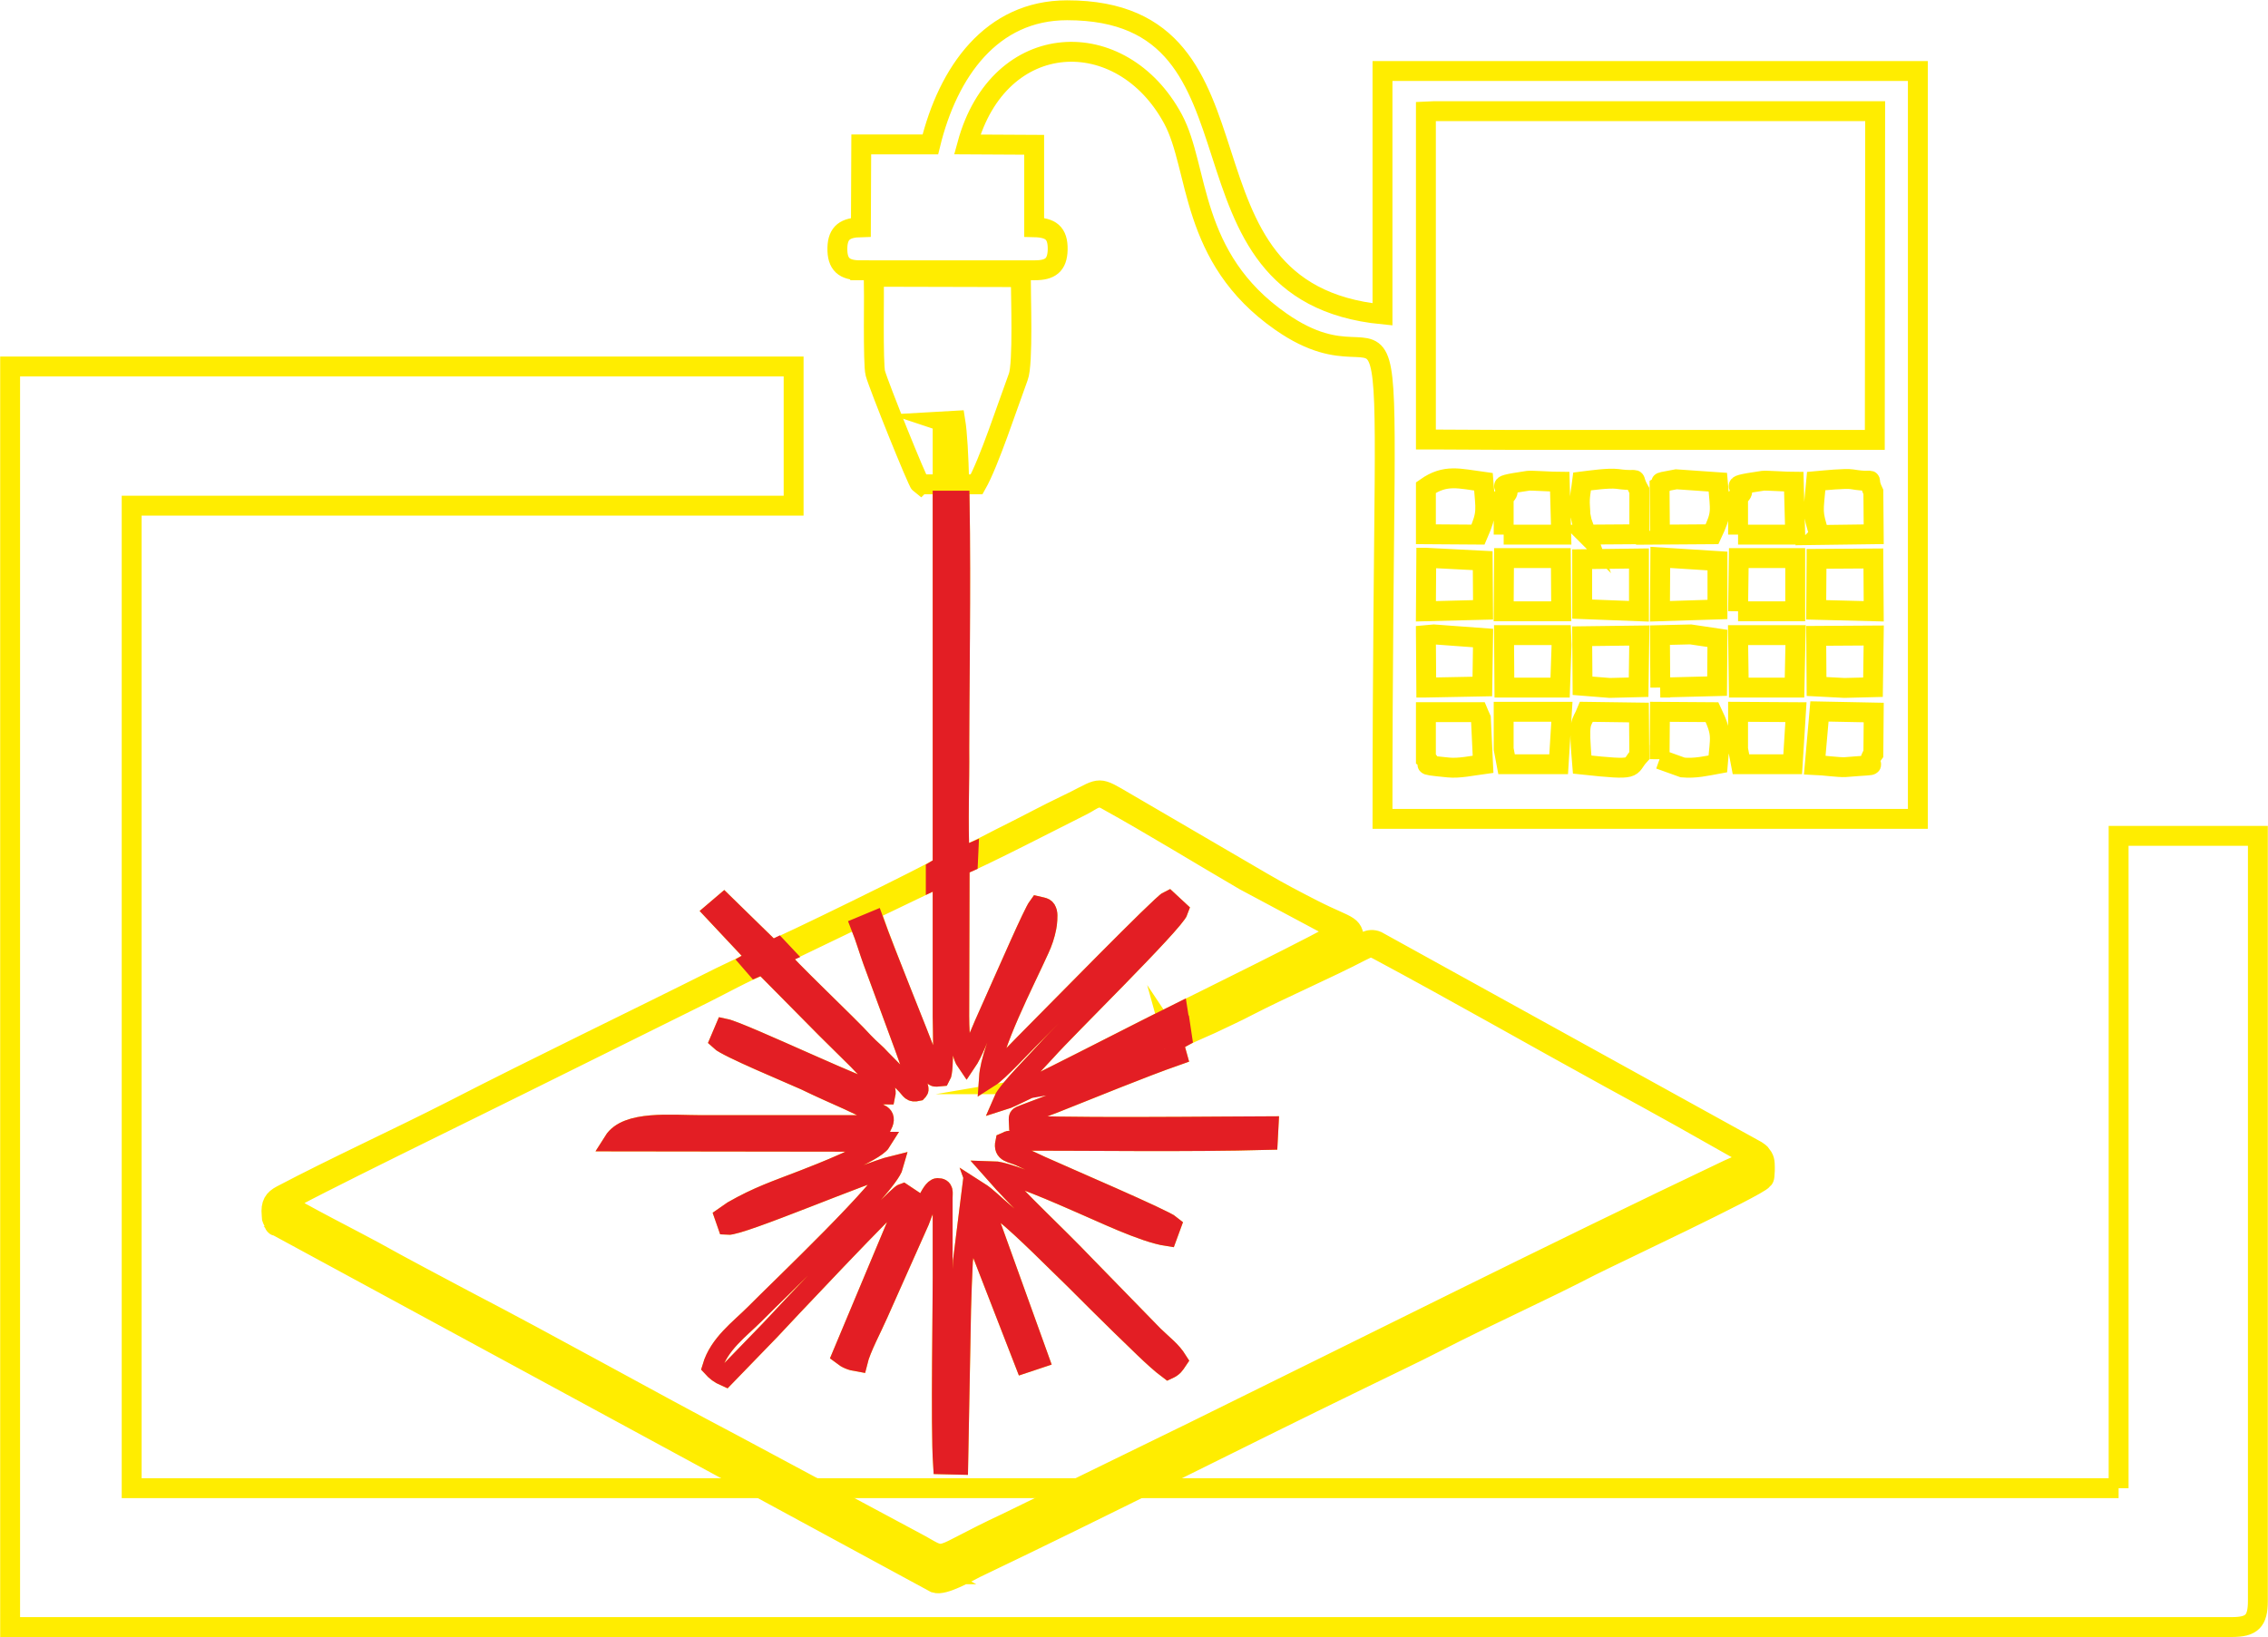 <?xml version="1.0" encoding="UTF-8"?> <svg xmlns="http://www.w3.org/2000/svg" xmlns:xlink="http://www.w3.org/1999/xlink" xmlns:xodm="http://www.corel.com/coreldraw/odm/2003" xml:space="preserve" width="673px" height="486px" version="1.0" style="shape-rendering:geometricPrecision; text-rendering:geometricPrecision; image-rendering:optimizeQuality; fill-rule:evenodd; clip-rule:evenodd" viewBox="0 0 62.7 45.27"> <defs> <style type="text/css"> .str0 {stroke:#FFED00;stroke-width:0.55;stroke-miterlimit:22.926} .str1 {stroke:#E31E24;stroke-width:0.55;stroke-miterlimit:22.926} .fil0 {fill:none} </style> </defs> <g id="Слой_x0020_1">  <path class="fil0 str0" d="M58.57 41.15l-54.93 0 0 -27.17 18.3 0 0 -3.85 -21.66 0 0 34.86 61.42 0c0.55,0 0.72,-0.16 0.72,-0.72l0 -21.16 -3.85 0 0 18.04z"></path> <path class="fil0 str0" d="M26.06 11.65l0 12.3c-0.21,0.16 -4.58,2.3 -4.73,2.32l-1.32 -1.29 -0.27 0.23 1.2 1.28c-0.25,0.17 -0.74,0.39 -1.03,0.53 -2.45,1.23 -5,2.45 -7.39,3.68 -1.59,0.81 -3.24,1.56 -4.74,2.35 -0.21,0.11 -0.3,0.24 -0.27,0.54 0.01,0.13 -0.01,0.06 0.04,0.17 0,0.01 0.01,0.02 0.01,0.03 0.01,0.01 0.01,0.02 0.02,0.03 0.13,0.21 -0.12,-0.12 0.04,0.06l18.23 9.89c0.25,0.08 0.88,-0.29 1.12,-0.41 3.52,-1.68 7.11,-3.51 10.63,-5.22 0.71,-0.35 1.44,-0.69 2.12,-1.04 1.44,-0.74 2.84,-1.36 4.25,-2.09 0.55,-0.28 4.63,-2.2 4.76,-2.39 0.03,-0.05 0.05,0.02 0.06,-0.25 0,-0.13 0.01,-0.27 -0.05,-0.37l-0.08 -0.11c-0.03,-0.03 -0.07,-0.05 -0.11,-0.08l-10.48 -5.79c-0.24,-0.1 -0.37,0.07 -0.63,0.13 -0.01,-0.63 -0.08,-0.46 -1.14,-1 -0.45,-0.23 -0.93,-0.48 -1.39,-0.75l-4.06 -2.37c-0.56,-0.32 -0.48,-0.19 -1.44,0.26 -0.48,0.23 -0.92,0.47 -1.42,0.72 -0.36,0.17 -1.12,0.6 -1.46,0.7 -0.05,-0.97 0,-2.04 -0.01,-3.02 -0.01,-1.81 0.11,-7.72 -0.11,-9.06l-0.35 0.02zm6.38 17.17l0.1 0.36c-1,0.35 -2.35,0.91 -3.39,1.32l-0.82 0.31c-0.2,0.08 -0.17,0.04 -0.16,0.28 0.21,0.12 6.21,0.05 6.9,0.05l-0.02 0.38c-2.25,0.06 -4.77,0.02 -7.06,0.02 -0.15,0 -0.08,0 -0.2,0.05 -0.06,0.29 0.17,0.27 0.41,0.38 0.22,0.1 0.36,0.17 0.58,0.27 0.64,0.29 3.4,1.47 3.6,1.64l-0.11 0.3c-0.66,-0.1 -1.83,-0.67 -2.42,-0.92 -0.46,-0.2 -1.96,-0.87 -2.4,-0.88 0.79,0.9 1.68,1.7 2.53,2.59l1.91 1.96c0.29,0.28 0.49,0.42 0.66,0.69 -0.08,0.12 -0.12,0.18 -0.25,0.24 -0.39,-0.29 -0.95,-0.87 -1.31,-1.21 -0.44,-0.43 -0.84,-0.83 -1.28,-1.27 -0.53,-0.51 -1.37,-1.37 -1.97,-1.86 -0.22,-0.18 -0.46,-0.43 -0.68,-0.57l1.66 4.61 -0.39 0.13 -1.56 -4.02 -0.15 1.2c-0.02,0.45 -0.04,0.88 -0.05,1.33l-0.08 4.3 -0.42 -0.01c-0.07,-1.1 0,-4.4 -0.01,-5.76l0 -1.61c0,-0.15 0.04,-0.27 -0.14,-0.27 -0.19,0.01 -0.44,0.76 -0.5,0.91l-1.14 2.56c-0.16,0.37 -0.48,0.96 -0.57,1.33 -0.18,-0.03 -0.3,-0.08 -0.43,-0.18l1.83 -4.37 -0.15 -0.1c-0.18,0.06 -3.44,3.53 -3.67,3.78l-1.24 1.28c-0.16,-0.07 -0.26,-0.15 -0.36,-0.26 0.19,-0.64 0.76,-1.05 1.17,-1.46 0.74,-0.75 3.68,-3.53 3.84,-4.11 -0.75,0.18 -4.22,1.67 -4.59,1.64l-0.08 -0.23 0.23 -0.16c0.7,-0.4 1.19,-0.56 1.94,-0.85 0.44,-0.17 1.98,-0.77 2.16,-1.06l-7.4 -0.01c0.37,-0.59 1.6,-0.45 2.43,-0.45l5 0c0.15,-0.31 -0.1,-0.31 -0.35,-0.42 -0.21,-0.09 -0.38,-0.18 -0.58,-0.27 -0.4,-0.18 -0.79,-0.35 -1.2,-0.55 -0.42,-0.19 -2.16,-0.91 -2.36,-1.1l0.14 -0.33c0.48,0.1 4.11,1.84 4.44,1.83 0.05,-0.23 -0.19,-0.37 -0.32,-0.5 -0.16,-0.17 -0.28,-0.29 -0.44,-0.46 -0.32,-0.32 -0.58,-0.57 -0.88,-0.87l-1.75 -1.77c-0.52,0.21 -1.11,0.54 -1.63,0.8l-5 2.48c-0.71,0.36 -6.46,3.16 -6.59,3.31 0.36,0.25 1.94,1.05 2.47,1.34 0.84,0.47 1.65,0.89 2.49,1.34 2.48,1.29 5.01,2.72 7.48,4.02l4.98 2.67c0.99,0.52 0.37,0.49 2.56,-0.53l5.14 -2.51c4.88,-2.4 9.91,-4.93 14.79,-7.25 0.21,-0.1 0.51,-0.2 0.64,-0.35l-1.93 -1.09c-0.66,-0.37 -1.32,-0.73 -1.98,-1.09 -2.06,-1.13 -4.28,-2.4 -6.37,-3.52 -0.24,-0.13 -0.25,-0.12 -0.51,0.01 -0.94,0.49 -2.15,1.01 -3.12,1.51 -0.34,0.18 -0.68,0.33 -1.03,0.5 -0.26,0.12 -0.81,0.34 -1.04,0.51zm-5.91 -4.88l-0.01 3.74c0,0.47 -0.03,1.36 0.2,1.69 0.17,-0.25 0.35,-0.73 0.49,-1.05 0.16,-0.36 0.33,-0.73 0.48,-1.08 0.16,-0.35 0.87,-1.99 1.01,-2.18 0.17,0.04 0.21,0.03 0.25,0.17 0.02,0.08 0,0.32 -0.02,0.41 -0.04,0.21 -0.11,0.42 -0.2,0.61 -0.4,0.89 -1.33,2.66 -1.39,3.55 0.27,-0.17 0.95,-0.92 1.24,-1.2 0.58,-0.58 3.53,-3.6 3.72,-3.69l0.28 0.26c-0.11,0.33 -3.15,3.31 -3.65,3.88 -0.23,0.26 -1.08,1.11 -1.19,1.37 0.36,-0.11 4.06,-2.03 4.65,-2.31 0.51,-0.25 4.5,-2.22 4.64,-2.36l-2.62 -1.4c-1.27,-0.74 -2.53,-1.52 -3.83,-2.24 -0.25,-0.14 -0.37,0.01 -0.64,0.15 -0.8,0.4 -2.77,1.42 -3.41,1.68zm-0.44 19.23l0 0.37c0.39,-0.1 10.88,-5.32 11.36,-5.55 0.49,-0.23 0.92,-0.46 1.4,-0.68l4.24 -2.09c1.47,-0.78 3.4,-1.64 4.95,-2.43 0.4,-0.19 0.55,-0.12 0.54,-0.59 -0.4,0.1 -5.07,2.46 -5.64,2.73 -0.93,0.44 -1.82,0.92 -2.79,1.36l-2.82 1.39c-1.86,0.94 -3.77,1.82 -5.62,2.75 -0.94,0.47 -1.85,0.92 -2.8,1.37 -0.92,0.44 -1.9,0.99 -2.82,1.37zm-4.56 -16.74c0.12,0.22 1.96,1.95 2.35,2.39 0.21,0.22 0.31,0.28 0.48,0.47l0.7 0.71c0.13,0.14 0.13,0.21 0.31,0.17 0.01,-0.01 0.01,-0.04 0.01,-0.04 0,0 0.09,0.11 -0.16,-0.58 -0.07,-0.21 -0.14,-0.38 -0.21,-0.59l-0.88 -2.39c-0.11,-0.31 -0.29,-0.92 -0.44,-1.18l-2.16 1.04zm4.35 17.1c0.02,-0.47 0.05,-0.31 -0.52,-0.63l-3.97 -2.14c-1.56,-0.83 -2.97,-1.62 -4.55,-2.44 -1.52,-0.79 -3.01,-1.65 -4.55,-2.45 -0.76,-0.38 -1.53,-0.8 -2.28,-1.22 -0.38,-0.22 -0.75,-0.4 -1.14,-0.61 -0.27,-0.14 -0.9,-0.53 -1.16,-0.59 0,0.39 0.17,0.37 0.96,0.79l5.71 3.09c1.46,0.82 3.11,1.65 4.57,2.47 0.77,0.44 1.52,0.83 2.3,1.25 0.74,0.39 1.57,0.83 2.3,1.25l2.33 1.23zm-1.8 -18.36c0.02,0.26 1.28,3.35 1.57,4.11 0.03,0.09 0.06,0.19 0.11,0.31 0.08,0.21 0.03,0.19 0.25,0.17 0.1,-0.17 0.05,-1.39 0.05,-1.65l0 -3.89 -1.98 0.95zm5.06 4.81c0.71,-0.12 2.35,-0.92 3.08,-1.29 0.32,-0.16 0.69,-0.32 1.02,-0.49 0.68,-0.33 1.32,-0.64 1.98,-0.95l2 -0.98 0.02 -0.35c-0.26,0.07 -7.8,3.88 -8.1,4.06z"></path> <path class="fil0 str0" d="M23.78 7.47l4.83 0c0.42,0 0.62,-0.14 0.63,-0.57 0.01,-0.47 -0.2,-0.61 -0.65,-0.62l0 -2.28 -1.85 -0.01c0.88,-3.23 4.27,-3.34 5.69,-0.7 0.73,1.36 0.44,3.83 2.98,5.6 3.54,2.48 2.81,-4 2.81,13.75l14.8 0 0 -20.68 -14.8 0 0 6.73c-6.22,-0.61 -2.74,-8.41 -8.72,-8.41 -2.09,0 -3.29,1.7 -3.78,3.71l-1.91 0 -0.01 2.29c-0.42,0.01 -0.64,0.14 -0.65,0.57 -0.01,0.46 0.19,0.62 0.63,0.62zm16.26 13.75c-1,-0.1 -0.34,-0.05 -0.62,-0.25l0 -1.28 0.22 0 1.22 0c0.02,0.05 0.06,0.12 0.08,0.17l0.06 1.27c-0.3,0.04 -0.66,0.12 -0.96,0.09zm-0.62 -6.45l0 -1.29c0.54,-0.38 0.92,-0.25 1.59,-0.16 0.06,0.8 0.12,0.84 -0.15,1.46l-1.44 -0.01zm0.01 0.65l1.56 0.08 0.01 1.36 -1.58 0.04 0.01 -1.48zm2.16 3.59l-0.01 -1.45 1.58 0 0.01 0.27 -0.04 1.18 -1.54 0zm-0.02 -2.11l0.01 -1.47 1.57 0 0.01 1.47 -1.59 0zm2.18 2.06l-0.01 -1.37 1.58 -0.02 -0.02 1.43 -0.8 0.02 -0.75 -0.06zm-2.18 -4.18l0 -1.04c0.43,-0.34 -0.6,-0.26 0.68,-0.45 0.08,-0.01 0.7,0.03 0.87,0.03l0.04 1.46 -1.59 0zm2.17 2.06l0 -1.38 1.57 -0.02 0 1.46 -1.57 -0.06zm2.16 2.17l-0.01 -1.45 0.85 -0.02 0.74 0.11 -0.01 1.32 -1.57 0.04zm-6.48 -6.86l0 -9.07 0.22 -0.01 12.2 0 -0.01 9.09 -8.14 0 -2.03 0 -2.02 -0.01 -0.22 0zm4.27 2.07c-0.02,-0.11 0,0.11 0,0zm0.17 0.56l-0.13 -0.36c-0.02,-0.1 -0.03,-0.16 -0.04,-0.2 0,-0.03 0,-0.1 -0.01,-0.22 -0.02,-0.27 0.03,-0.44 0.06,-0.69 0.24,-0.03 0.73,-0.1 0.97,-0.07 0.72,0.1 0.35,-0.13 0.61,0.32l0 1.21 -1.46 0.01zm2.03 2.12l0.01 -1.49 1.58 0.1 0 1.34 -1.59 0.05zm2.18 2.11l-0.02 -1.45 1.59 0 -0.03 1.45 -1.54 0zm2.23 0.66l1.5 0.03 -0.01 1.14c-0.31,0.41 0.41,0.27 -0.78,0.37 -0.17,0.01 -0.6,-0.05 -0.84,-0.06l0.13 -1.48zm-10.87 -0.66l-0.01 -1.45 0.22 -0.02 1.36 0.1 -0.02 1.34 -1.55 0.03zm8.62 0.67l1.6 0.01 -0.09 1.44 -1.43 0 -0.08 -0.42 0 -1.03zm-4.19 0l1.45 0.02 0.01 1.19c-0.31,0.34 0.01,0.42 -1.58,0.25 -0.11,-1.28 -0.03,-1.09 0.12,-1.46zm2.02 1.31l0.01 -1.31 1.44 0.01c0.3,0.63 0.22,0.68 0.16,1.43 -0.33,0.06 -0.62,0.13 -0.97,0.1l-0.64 -0.23zm-4.31 -1.31l1.61 0 -0.09 1.45 -1.44 0 -0.08 -0.42 0 -1.03zm4.32 -4.9l-0.01 -1.33c0.27,-0.16 -0.3,-0.06 0.46,-0.2l1.15 0.08c0.07,0.84 0.12,0.84 -0.16,1.44l-1.44 0.01zm2.16 2.12l0.02 -1.47 1.56 0 0 1.47 -1.58 0zm2.16 0.68l1.59 -0.01 -0.02 1.43 -0.79 0.02 -0.77 -0.04 -0.01 -1.4zm-2.16 -2.8l0 -1.04c0.44,-0.34 -0.6,-0.26 0.69,-0.45 0.08,-0.01 0.69,0.03 0.85,0.03l0.04 1.46 -1.58 0zm2.17 0.67l1.57 -0.01 0.01 1.46 -1.59 -0.04 0.01 -1.41zm0.08 -0.66c-0.21,-0.67 -0.17,-0.6 -0.09,-1.49 0.22,-0.02 0.81,-0.08 0.99,-0.05 0.77,0.13 0.35,-0.15 0.59,0.35l0.01 1.17 -1.5 0.02zm-24.86 -1.4l1.56 0c0.34,-0.6 0.85,-2.16 1.15,-2.97 0.14,-0.35 0.07,-2.3 0.07,-2.76l-4.06 -0.01c0.01,0.36 -0.03,2.42 0.04,2.67 0.1,0.36 1.17,3.02 1.24,3.07z"></path> <path class="fil0 str1" d="M25.76 29.59c-0.05,-0.12 -0.08,-0.22 -0.11,-0.31 -0.24,-0.64 -1.19,-2.97 -1.49,-3.81l-0.36 0.15c0.12,0.3 0.24,0.71 0.33,0.95l0.88 2.39 0.21 0.59c0.25,0.69 0.16,0.58 0.16,0.58 0,0 0,0.03 -0.01,0.04 -0.18,0.04 -0.18,-0.03 -0.31,-0.17l-0.7 -0.71c-0.17,-0.19 -0.27,-0.25 -0.48,-0.47 -0.39,-0.44 -2.23,-2.17 -2.35,-2.39l0.13 -0.06 -0.16 -0.17c-0.1,0.05 -0.16,0.07 -0.17,0.07l-1.32 -1.29 -0.27 0.23 1.2 1.28c-0.05,0.03 -0.11,0.07 -0.18,0.11l0.13 0.15c0.07,-0.03 0.14,-0.06 0.2,-0.08l1.75 1.77c0.3,0.3 0.56,0.55 0.88,0.87 0.16,0.17 0.28,0.29 0.44,0.46 0.13,0.13 0.37,0.27 0.32,0.5 -0.33,0.01 -3.96,-1.73 -4.44,-1.83l-0.14 0.33c0.2,0.19 1.94,0.91 2.36,1.1 0.41,0.2 0.8,0.37 1.2,0.55 0.2,0.09 0.37,0.18 0.58,0.27 0.25,0.11 0.5,0.11 0.35,0.42l-5 0c-0.83,0 -2.06,-0.14 -2.43,0.45l7.4 0.01c-0.18,0.29 -1.72,0.89 -2.16,1.06 -0.75,0.29 -1.24,0.45 -1.94,0.85l-0.23 0.16 0.08 0.23c0.37,0.03 3.84,-1.46 4.59,-1.64 -0.16,0.58 -3.1,3.36 -3.84,4.11 -0.41,0.41 -0.98,0.82 -1.17,1.46 0.1,0.11 0.2,0.19 0.36,0.26l1.24 -1.28c0.23,-0.25 3.49,-3.72 3.67,-3.78l0.15 0.1 -1.83 4.37c0.13,0.1 0.25,0.15 0.43,0.18 0.09,-0.37 0.41,-0.96 0.57,-1.33l1.14 -2.56c0.06,-0.15 0.31,-0.9 0.5,-0.91 0.18,0 0.14,0.12 0.14,0.27l0 1.61c0.01,1.36 -0.06,4.66 0.01,5.76l0.42 0.01 0.08 -4.3c0.01,-0.45 0.03,-0.88 0.05,-1.33l0.15 -1.2 1.56 4.02 0.39 -0.13 -1.66 -4.61c0.22,0.14 0.46,0.39 0.68,0.57 0.6,0.49 1.44,1.35 1.97,1.86 0.44,0.44 0.84,0.84 1.28,1.27 0.36,0.34 0.92,0.92 1.31,1.21 0.13,-0.06 0.17,-0.12 0.25,-0.24 -0.17,-0.27 -0.37,-0.41 -0.66,-0.69l-1.91 -1.96c-0.85,-0.89 -1.74,-1.69 -2.53,-2.59 0.44,0.01 1.94,0.68 2.4,0.88 0.59,0.25 1.76,0.82 2.42,0.92l0.11 -0.3c-0.2,-0.17 -2.96,-1.35 -3.6,-1.64 -0.22,-0.1 -0.36,-0.17 -0.58,-0.27 -0.24,-0.11 -0.47,-0.09 -0.41,-0.38 0.12,-0.05 0.05,-0.05 0.2,-0.05 2.29,0 4.81,0.04 7.06,-0.02l0.02 -0.38c-0.69,0 -6.69,0.07 -6.9,-0.05 -0.01,-0.24 -0.04,-0.2 0.16,-0.28l0.82 -0.31c1.04,-0.41 2.39,-0.97 3.39,-1.32l-0.1 -0.36c0.06,-0.04 0.15,-0.09 0.24,-0.14l-0.03 -0.2c-0.15,0.07 -0.3,0.14 -0.43,0.21 -0.73,0.37 -2.37,1.17 -3.08,1.29 0.13,-0.08 1.72,-0.89 3.46,-1.77l-0.03 -0.19c-0.08,0.04 -0.14,0.07 -0.18,0.09 -0.59,0.28 -4.29,2.2 -4.65,2.31 0.11,-0.26 0.96,-1.11 1.19,-1.37 0.5,-0.57 3.54,-3.55 3.65,-3.88l-0.28 -0.26c-0.19,0.09 -3.14,3.11 -3.72,3.69 -0.29,0.28 -0.97,1.03 -1.24,1.2 0.06,-0.89 0.99,-2.66 1.39,-3.55 0.09,-0.19 0.16,-0.4 0.2,-0.61 0.02,-0.09 0.04,-0.33 0.02,-0.41 -0.04,-0.14 -0.08,-0.13 -0.25,-0.17 -0.14,0.19 -0.85,1.83 -1.01,2.18l-0.48 1.08c-0.14,0.32 -0.32,0.8 -0.49,1.05 -0.23,-0.33 -0.2,-1.22 -0.2,-1.69l0.01 -3.74c0.06,-0.02 0.14,-0.06 0.23,-0.1l0.01 -0.22c-0.09,0.04 -0.17,0.07 -0.24,0.09 -0.05,-0.97 0,-2.04 -0.01,-3.02 0,-1.27 0.05,-4.54 0.01,-6.85l-0.47 0 0 10.11c-0.03,0.01 -0.09,0.05 -0.19,0.11l0 0.25 0.19 -0.09 0 3.89c0,0.26 0.05,1.48 -0.05,1.65 -0.22,0.02 -0.17,0.04 -0.25,-0.17z"></path> </g> </svg> 